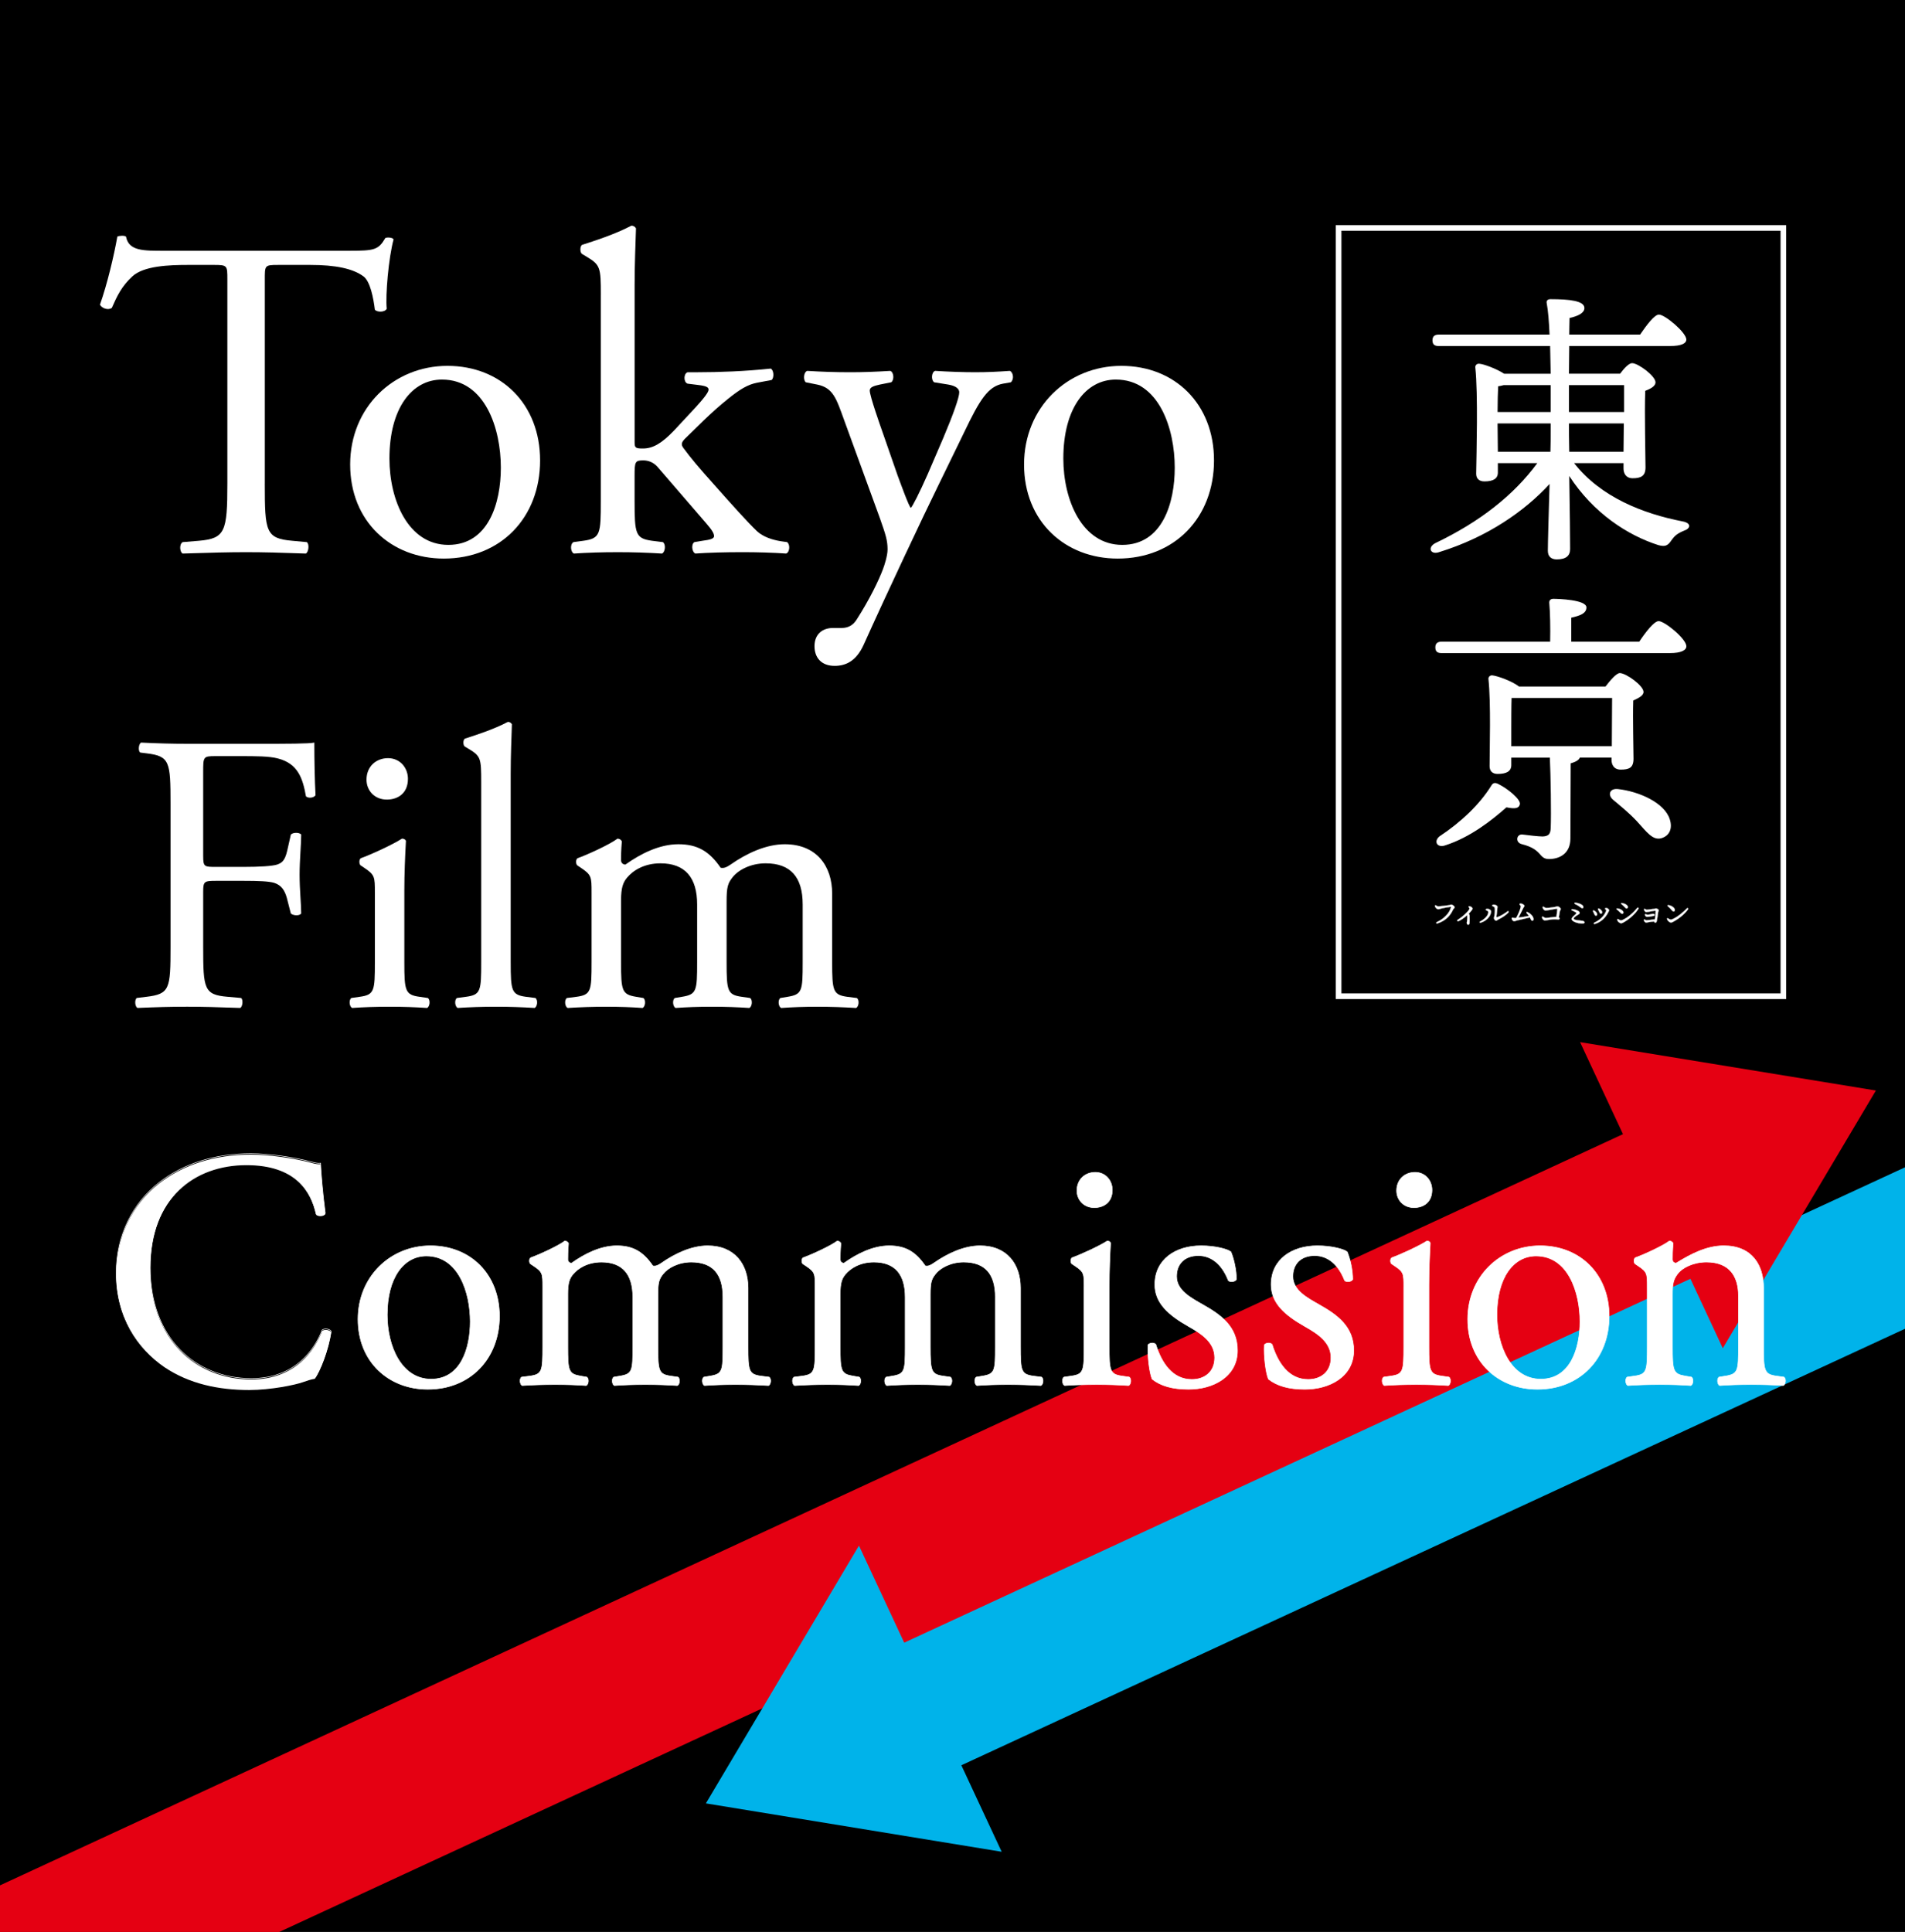 <?xml version="1.0" encoding="UTF-8"?>
<svg id="_レイヤー_2" data-name="レイヤー 2" xmlns="http://www.w3.org/2000/svg" width="1933.01" height="1960.01" xmlns:xlink="http://www.w3.org/1999/xlink" viewBox="0 0 1933.01 1960.01">
  <defs>
    <style>
      .cls-1, .cls-2, .cls-3 {
        fill: none;
      }

      .cls-4 {
        fill: #fff;
      }

      .cls-2 {
        stroke-width: .57px;
      }

      .cls-2, .cls-3 {
        stroke: #fff;
        stroke-miterlimit: 10;
      }

      .cls-3 {
        stroke-width: .23px;
      }

      .cls-5 {
        fill: #00b3ea;
      }

      .cls-6 {
        fill: #e50012;
      }

      .cls-7 {
        clip-path: url(#clippath);
      }
    </style>
    <clipPath id="clippath">
      <rect class="cls-1" width="1933.01" height="1960.01"/>
    </clipPath>
  </defs>
  <g id="_レイヤー_1-2" data-name="レイヤー 1">
    <rect width="1933.01" height="1960.01"/>
    <g class="cls-7">
      <polygon class="cls-5" points="899.52 1662.23 962.79 1796.79 1933.01 1348.09 1933.01 1184.27 899.52 1662.23"/>
      <polygon class="cls-6" points="0 1912.76 0 2091.15 1717.13 1296.5 1648.28 1149.97 0 1912.76"/>
      <polygon class="cls-6" points="1603.31 1057.29 1748.13 1367.85 1903.46 1106.37 1603.31 1057.29"/>
      <polygon class="cls-5" points="871.59 1568.11 1016.4 1878.67 716.25 1829.59 871.59 1568.11"/>
      <path class="cls-4" d="M1806.73,1007.82h-445.58V234.11h445.58v773.71ZM1812.45,228.4h-457.02v785.15h457.02V228.4Z"/>
    </g>
    <g>
      <path class="cls-4" d="M1597.27,469.87c26.95,34.48,69.84,51.29,110.12,59.12,9.27,1.74,7.82,7.24,1.74,9.27-7.25,2.9-9.85,5.5-12.46,8.98-4.06,6.09-6.38,7.83-13.91,5.8-31.01-9.85-66.07-32.46-90.42-70.13.58,31.88.87,66.94.87,74.18,0,6.67-4.05,10.43-13.62,10.43-5.8,0-8.99-3.19-8.99-8.69,0-7.82.87-38.54,1.74-67.81-24.92,27.24-62.88,53.9-111.57,68.97-9.27,3.48-12.75-4.64-4.35-8.98,44.92-21.44,79.69-48.68,103.45-81.14h-39.99v9.56c0,6.09-4.63,8.98-13.62,8.98-5.51,0-8.4-2.9-8.4-7.82.29-20.58,2.03-80.27-.87-107.8-.29-2.32,1.74-4.06,4.05-3.77,4.63.29,17.68,5.22,25.21,10.14h47.23c-.29-9.27-.29-18.84-.58-28.11h-113.01c-3.77,0-6.38-1.16-6.38-5.8,0-4.35,2.61-5.79,6.38-5.79h112.44c-.58-13.04-1.45-24.34-2.9-31.88-.58-2.61,1.16-4.06,3.77-4.06,19.7,0,34.48,1.74,34.48,8.98,0,4.93-6.08,8.11-15.06,10.14,0,4.06-.3,9.85-.3,16.81h71.87c6.37-9.27,14.49-20.29,19.12-20.29,6.09,0,27.53,17.97,27.82,25.21,0,4.06-4.93,6.66-16.51,6.66h-102.3l-.29,28.11h51.87c4.06-5.51,8.98-10.72,12.17-10.72,6.09,0,23.76,13.04,23.76,19.42,0,4.06-5.21,6.66-10.43,8.69-.87,22.31.29,66.65.29,77.66,0,8.98-4.93,11.01-13.04,11.01-6.95,0-9.27-5.22-9.27-9.85v-5.51h-50.14ZM1573.5,417.99v-27.24h-47.81c-1.74.58-3.77.87-5.51,1.16-.29,5.22-.58,16.52-.58,26.08h53.9ZM1519.89,458.28h53.32c.29-8.69.29-15.94.29-20.57v-8.12h-53.9v1.74l.29,26.95ZM1592.05,417.99h55.93v-27.24h-55.93v27.24ZM1647.4,458.28l.29-28.69h-55.64v1.16c0,5.51,0,15.36.29,27.53h55.06Z"/>
      <path class="cls-4" d="M1663.34,651c6.37-9.56,15.06-20.86,19.71-20.86,6.08,0,28.11,17.97,28.11,25.5,0,4.05-5.21,6.95-16.8,6.95h-231.54c-3.77,0-6.38-1.16-6.38-5.8,0-4.34,2.61-5.79,6.38-5.79h110.12c.29-13.62,0-29.85-.87-39.12-.29-2.9,1.45-4.35,4.06-4.35,4.93,0,33.61.87,33.61,8.7,0,6.08-6.38,8.4-15.36,10.43v24.34h68.97ZM1528.59,819.07c-15.07,13.33-36.8,30.43-62.01,38.54-8.12,2.9-12.17-3.77-6.09-8.98,22.03-14.49,40.86-32.46,52.74-51.58,1.45-2.61,3.48-3.48,6.95-1.74,9.56,4.63,23.47,15.94,22.02,20.86-1.16,4.06-4.93,4.64-13.62,2.9M1603.06,768.65c-1.16,2.9-5.21,4.64-9.27,5.79l-.29,76.22c0,15.36-11.01,20.86-21.74,20.86s-6.37-9.85-27.53-15.07c-6.95-1.74-5.51-10.14.29-9.85,6.38.87,16.81,2.03,20.87,2.03,6.09-.29,7.83-2.61,8.12-8.4.58-14.78,0-53.03-.87-71.58h-39.12v7.54c0,6.37-4.93,8.98-13.91,8.98-5.22,0-8.12-2.9-8.12-7.83,0-18.25,1.45-63.46-1.16-88.38-.29-2.32,1.74-4.06,4.05-3.77,5.22.58,20,5.79,26.95,11.3h87.8c4.63-6.09,11.01-13.62,14.49-13.62,6.38,0,24.05,12.75,24.05,19.12,0,3.77-5.22,6.38-10.43,8.69-.58,18.54.29,49.84.29,59.12s-4.63,11.01-13.04,11.01c-6.96,0-9.28-5.22-9.28-9.85v-2.32h-32.17ZM1533.52,757.06h102c0-14.78.29-36.51.29-48.98h-102c-.29,6.96-.29,25.79-.29,30.72v18.26ZM1694.35,831.24c2.9,8.98,0,16.52-8.4,19.12-8.99,2.61-15.07-6.37-24.92-17.09-8.4-8.98-16.51-15.36-24.05-21.74-5.8-4.63-4.06-11.88,4.63-11.01,21.44,2.32,47.52,13.91,52.74,30.72"/>
      <path class="cls-4" d="M1459.57,919.57c1.58,0,7.73-.79,10.52-1.18,1.52-.2,1.71-.63,2.44-.63,1.45,0,3.52,1.78,3.52,2.7,0,.98-1.02.98-1.71,2.5-2.27,4.96-6.54,10.95-15.92,13.94-1.08.33-1.58-.85-.49-1.35,7.56-3.48,12.69-9.2,14.3-14.63.27-.89.13-.92-.75-.86-1.91.16-6.78,1.08-8.75,1.58-1.58.39-2.43.82-3.42.82-1.12,0-2.86-1.48-3.25-3.12-.2-.82.3-1.12,1.02-.72.96.52,1.55.95,2.5.95"/>
      <path class="cls-3" d="M1459.57,919.57c1.58,0,7.73-.79,10.52-1.18,1.52-.2,1.71-.63,2.44-.63,1.45,0,3.52,1.78,3.52,2.7,0,.98-1.02.98-1.71,2.5-2.27,4.96-6.54,10.95-15.92,13.94-1.08.33-1.58-.85-.49-1.35,7.56-3.48,12.69-9.2,14.3-14.63.27-.89.13-.92-.75-.86-1.91.16-6.78,1.08-8.75,1.58-1.58.39-2.43.82-3.42.82-1.12,0-2.86-1.48-3.25-3.12-.2-.82.3-1.12,1.02-.72.96.52,1.55.95,2.5.95Z"/>
      <path class="cls-4" d="M1490.39,927.17c.46.43.62.79.72,1.64.2,2.17.13,6.02-.03,7.99-.1.82-.63,1.35-1.35,1.35-.79,0-1.38-.89-1.38-2,0-.59.2-1.05.33-1.81.27-1.38.33-4.27.2-5.32-.03-.2-.07-.36-.16-.56-2.73,2.5-5.92,4.77-8.71,6.08-1.15.53-1.84-.69-.79-1.35,4.83-3.09,9.89-7.59,11.64-10.65.43-.82.36-1.12-.42-2-.56-.62-.36-1.12.46-1.12,1.41,0,3.26,1.35,3.26,2.37,0,.59-.46,1.19-.82,1.68-.82,1.05-1.84,2.27-3.12,3.59l.2.13Z"/>
      <path class="cls-3" d="M1490.39,927.17c.46.43.62.79.72,1.64.2,2.17.13,6.02-.03,7.99-.1.82-.63,1.35-1.35,1.35-.79,0-1.38-.89-1.38-2,0-.59.2-1.05.33-1.81.27-1.38.33-4.27.2-5.32-.03-.2-.07-.36-.16-.56-2.73,2.5-5.92,4.77-8.71,6.08-1.15.53-1.84-.69-.79-1.35,4.83-3.09,9.89-7.59,11.64-10.65.43-.82.36-1.12-.42-2-.56-.62-.36-1.12.46-1.12,1.41,0,3.26,1.35,3.26,2.37,0,.59-.46,1.19-.82,1.68-.82,1.05-1.84,2.27-3.12,3.59l.2.13Z"/>
      <path class="cls-4" d="M1509.24,922.01c1.61,0,3.74,1.22,3.74,2.7,0,4.87-5.19,10-10.72,11.41-.89.23-1.35-.69-.46-1.15,4.38-2.27,8.46-6.02,8.36-9.57-.03-.82-.36-.99-1.25-1.54-.66-.4-1.42-.66-1.42-1.08,0-.4,1.02-.76,1.75-.76M1516.83,922.04c-.13-1.28-.37-1.78-1.25-2.24-1.15-.59-1.54-.82-1.54-1.12,0-.53,1.05-.92,1.64-.92,2.01,0,3.81,1.28,3.81,2.17,0,.66-.19,1.58-.23,2.43-.03,1.15-.59,5.69-.82,7.13-.17,1.02.2,1.28,1.02.99,3.42-1.19,7.76-3.91,10.03-5.72,1.02-.82,1.91.07.96,1.12-2.04,2.2-5.79,4.93-10.09,6.94-.89.4-1.38,1.25-2.4,1.25-.92,0-2.04-1.71-2.04-2.67,0-.72.33-1.31.56-2.53.27-1.35.56-5.07.37-6.84"/>
      <path class="cls-3" d="M1509.24,922.01c1.61,0,3.74,1.22,3.74,2.7,0,4.87-5.19,10-10.72,11.41-.89.23-1.35-.69-.46-1.15,4.38-2.27,8.46-6.02,8.36-9.57-.03-.82-.36-.99-1.25-1.54-.66-.4-1.42-.66-1.42-1.08,0-.4,1.02-.76,1.75-.76ZM1516.83,922.04c-.13-1.28-.37-1.78-1.25-2.24-1.15-.59-1.54-.82-1.54-1.12,0-.53,1.05-.92,1.64-.92,2.01,0,3.81,1.28,3.81,2.17,0,.66-.19,1.58-.23,2.43-.03,1.15-.59,5.69-.82,7.13-.17,1.02.2,1.28,1.02.99,3.42-1.19,7.76-3.91,10.03-5.72,1.02-.82,1.91.07.96,1.12-2.04,2.2-5.79,4.93-10.09,6.94-.89.4-1.38,1.25-2.4,1.25-.92,0-2.04-1.71-2.04-2.67,0-.72.33-1.31.56-2.53.27-1.35.56-5.07.37-6.84Z"/>
      <path class="cls-4" d="M1556.03,932.5c0,.92-.33,1.61-1.28,1.61s-1.68-1.84-2.4-3.35c-3.32.76-11.81,2.79-12.83,2.99-1.22.26-2.3.89-3.12.89-1.05,0-2.43-1.68-2.43-2.86,0-.69.49-.89,1.08-.76.73.17,1.35.4,2.04.4.26,0,.75-.03,1.41-.13,2.21-3.95,4.21-8.85,4.67-11.34.1-.56.03-.85-.63-1.58-.46-.53-.72-.76-.72-1.02,0-.36.43-.66,1.35-.66,1.41,0,3.68,1.35,3.68,2.37,0,.56-.66,1.05-1.28,2.33-1.15,2.34-2.86,5.95-4.83,9.63,3.32-.46,7.99-1.21,10.69-1.77-.72-1.09-1.51-2-2.17-2.66-.89-.88-.36-1.64.76-1.15,2.82,1.25,6.02,4.34,6.02,7.07"/>
      <path class="cls-3" d="M1556.03,932.5c0,.92-.33,1.61-1.28,1.61s-1.68-1.84-2.4-3.35c-3.32.76-11.81,2.79-12.83,2.99-1.22.26-2.3.89-3.12.89-1.05,0-2.43-1.68-2.43-2.86,0-.69.49-.89,1.08-.76.73.17,1.35.4,2.04.4.26,0,.75-.03,1.41-.13,2.21-3.95,4.21-8.85,4.67-11.34.1-.56.03-.85-.63-1.58-.46-.53-.72-.76-.72-1.02,0-.36.43-.66,1.35-.66,1.41,0,3.68,1.35,3.68,2.37,0,.56-.66,1.05-1.28,2.33-1.15,2.34-2.86,5.95-4.83,9.63,3.32-.46,7.99-1.21,10.69-1.77-.72-1.09-1.51-2-2.17-2.66-.89-.88-.36-1.64.76-1.15,2.82,1.25,6.02,4.34,6.02,7.07Z"/>
      <path class="cls-4" d="M1582.71,924.8c-.3,1.58-.62,3.91-.99,5.89.46.3.82.69.82,1.12,0,.76-.49,1.05-1.35,1.05-1.74,0-2.67-.49-6.28-.13-3.06.3-5.92,1.09-7.2,1.09-1.48,0-2.96-1.61-2.96-3.32,0-.56.43-.86,1.02-.46.79.53,1.71,1.25,2.8,1.25,2.1,0,7.6-.98,10.72-1.12.46-2.53.82-6.31.89-7.46.03-.69-.3-.82-.96-.75-1.87.2-9.6,1.77-10.92,1.77-1.48,0-2.8-1.71-2.96-3.19-.07-.59.42-.89.89-.62.69.39,1.68,1.22,2.96,1.22,2.14,0,6.94-.66,8.75-1.02.86-.17,1.71-.59,2.3-.59,1.35,0,3.45,1.54,3.45,2.66,0,.92-.75,1.35-.98,2.63"/>
      <path class="cls-3" d="M1582.71,924.8c-.3,1.58-.62,3.91-.99,5.89.46.3.82.69.82,1.12,0,.76-.49,1.05-1.35,1.05-1.74,0-2.67-.49-6.28-.13-3.06.3-5.92,1.09-7.2,1.09-1.48,0-2.96-1.61-2.96-3.32,0-.56.43-.86,1.02-.46.79.53,1.71,1.25,2.8,1.25,2.1,0,7.6-.98,10.72-1.12.46-2.53.82-6.31.89-7.46.03-.69-.3-.82-.96-.75-1.87.2-9.6,1.77-10.92,1.77-1.48,0-2.8-1.71-2.96-3.19-.07-.59.42-.89.89-.62.69.39,1.68,1.22,2.96,1.22,2.14,0,6.94-.66,8.75-1.02.86-.17,1.71-.59,2.3-.59,1.35,0,3.45,1.54,3.45,2.66,0,.92-.75,1.35-.98,2.63Z"/>
      <path class="cls-4" d="M1599.71,928.91c-.96.66-2.93,2.04-2.93,3.03,0,1.84,7.33,1.97,8.98,2.27,1.64.3,2.07,1.12,2.04,1.68-.04.59-.66.99-1.68,1.02-1.64.06-3.55-.03-6.48-.89-2.37-.69-4.86-2.07-4.86-3.72,0-1.42,2.46-3.29,4.24-4.97.82-.79.89-1.12-.1-1.78-.92-.62-2.27-1.25-3.85-1.97-.79-.36-.69-1.25.46-1.18,2.2.16,5,1.08,6.42,2.17.95.72,1.02,1.54.85,2.14-.2.66-1.64,1.22-3.09,2.2M1604.84,917.8c1.58.99,1.81,1.87,1.81,2.53,0,.62-.33,1.09-1.02,1.09-.83,0-1.32-.59-3.58-2.17-1.22-.85-2.53-1.48-3.91-2.14-.89-.43-.73-1.32.29-1.25,2.4.13,4.9.99,6.41,1.94"/>
      <path class="cls-3" d="M1599.71,928.91c-.96.66-2.93,2.04-2.93,3.03,0,1.84,7.33,1.97,8.98,2.27,1.64.3,2.07,1.12,2.04,1.68-.04.59-.66.99-1.68,1.02-1.64.06-3.55-.03-6.48-.89-2.37-.69-4.86-2.07-4.86-3.72,0-1.42,2.46-3.29,4.24-4.97.82-.79.89-1.12-.1-1.78-.92-.62-2.27-1.25-3.85-1.97-.79-.36-.69-1.25.46-1.18,2.2.16,5,1.08,6.42,2.17.95.72,1.02,1.54.85,2.14-.2.66-1.64,1.22-3.09,2.2ZM1604.84,917.8c1.58.99,1.81,1.87,1.81,2.53,0,.62-.33,1.09-1.02,1.09-.83,0-1.32-.59-3.58-2.17-1.22-.85-2.53-1.48-3.91-2.14-.89-.43-.73-1.32.29-1.25,2.4.13,4.9.99,6.41,1.94Z"/>
      <path class="cls-4" d="M1620.63,927.63c0,.82-.46,1.35-1.18,1.35-.66,0-1.12-.39-1.52-1.28-.36-.85-1.02-2.2-1.41-2.99-.46-.82.13-1.41.99-.95,1.28.69,3.12,2.24,3.12,3.88M1629.94,921.18c1.18,0,2.83,1.38,2.83,2.37,0,.59-.43.99-.99,2.14-2.53,5.13-7.14,9.86-13.68,11.74-.89.23-1.29-.89-.4-1.32,5.49-2.56,10.03-6.55,12.07-11.97.23-.62.16-.86-.26-1.25-.4-.36-.92-.59-.92-.99s.69-.72,1.35-.72M1625.7,925.56c0,.82-.46,1.38-1.18,1.38-.66,0-1.12-.4-1.48-1.28-.36-.85-.99-2.1-1.42-2.89-.43-.82.17-1.42.99-.99,1.28.69,3.09,2.17,3.09,3.78"/>
      <path class="cls-3" d="M1620.63,927.63c0,.82-.46,1.35-1.18,1.35-.66,0-1.12-.39-1.52-1.28-.36-.85-1.02-2.2-1.41-2.99-.46-.82.13-1.41.99-.95,1.28.69,3.12,2.24,3.12,3.88ZM1629.94,921.18c1.18,0,2.83,1.38,2.83,2.37,0,.59-.43.99-.99,2.14-2.53,5.13-7.14,9.86-13.68,11.74-.89.23-1.29-.89-.4-1.32,5.49-2.56,10.03-6.55,12.07-11.97.23-.62.16-.86-.26-1.25-.4-.36-.92-.59-.92-.99s.69-.72,1.35-.72ZM1625.7,925.56c0,.82-.46,1.38-1.18,1.38-.66,0-1.12-.4-1.48-1.28-.36-.85-.99-2.1-1.42-2.89-.43-.82.17-1.42.99-.99,1.28.69,3.09,2.17,3.09,3.78Z"/>
      <path class="cls-4" d="M1641.09,921.61c2.14.29,3.97,1.02,5.39,2.43.99.99,1.02,2.27.33,2.8-.69.52-1.45.23-2.4-.79-.79-.85-2.3-2.14-3.85-3.48-.46-.39-.16-1.05.53-.95M1643.65,933.48c.79.39,1.58.43,2.43.03,5.92-2.59,11.74-7.99,15.26-12.39.62-.76,1.64,0,1.18.79-2.89,4.87-8.88,10.33-14.6,13.58-1.12.62-2.14,1.18-2.86,1.18-1.54,0-3.88-1.81-3.97-3.62-.03-.59.33-.86.79-.59.46.26,1.32.79,1.78,1.02M1645.76,916.19c1.97.26,4.21,1.15,5.36,2.43.99,1.09.86,2.37.07,2.89-.59.4-1.35.2-2.4-1.02-.86-.99-2.01-2.07-3.52-3.29-.59-.46-.23-1.12.5-1.02"/>
      <path class="cls-3" d="M1641.09,921.61c2.14.29,3.97,1.02,5.39,2.43.99.99,1.02,2.27.33,2.8-.69.52-1.45.23-2.4-.79-.79-.85-2.3-2.14-3.85-3.48-.46-.39-.16-1.05.53-.95ZM1643.65,933.48c.79.39,1.58.43,2.43.03,5.92-2.59,11.74-7.99,15.26-12.39.62-.76,1.64,0,1.18.79-2.89,4.87-8.88,10.33-14.6,13.58-1.12.62-2.14,1.18-2.86,1.18-1.54,0-3.88-1.81-3.97-3.62-.03-.59.33-.86.79-.59.46.26,1.32.79,1.78,1.02ZM1645.76,916.19c1.97.26,4.21,1.15,5.36,2.43.99,1.09.86,2.37.07,2.89-.59.4-1.35.2-2.4-1.02-.86-.99-2.01-2.07-3.52-3.29-.59-.46-.23-1.12.5-1.02Z"/>
      <path class="cls-4" d="M1683.08,923.49c0,.62-.59,1.54-.66,2.47-.13,1.25-.92,6.94-1.35,8.78-.16.76-.82,1.38-1.48,1.38-.46,0-.89-.49-1.22-1.28-1.91.1-4.31.49-5.36.69-.95.16-1.94.43-2.7.43-.95,0-2.07-1.22-2.24-2.4-.1-.69.46-.99,1.02-.56.59.43.99.66,1.71.66,1.64-.06,5.23-.62,7.49-.82.3-.03.59,0,.86.13.49-2.37.89-7.04.85-8.12-.04-.89-.04-.95-.85-.92-1.02.07-6.78,1.28-8.62,1.35-1.05.03-2.1-1.12-2.3-2.5-.1-.6.36-.89.92-.63.59.26,1.25.85,1.97.82.65-.03,6.08-.69,7.56-.89.49-.1,1.05-.43,1.55-.46,1.05-.07,2.83,1.09,2.83,1.87M1669.14,928.09c-.07-.59.39-.85.99-.52.46.23.92.39,1.54.43,2.01.1,3.92-.66,5.13-.85,1.05-.16,2.2.36,2.2,1.08,0,.56-.43.89-1.41,1.05-1.25.23-5.16.95-6.31.89-1.12-.07-2.01-.96-2.14-2.07"/>
      <path class="cls-3" d="M1683.08,923.49c0,.62-.59,1.54-.66,2.47-.13,1.25-.92,6.94-1.35,8.78-.16.76-.82,1.38-1.48,1.38-.46,0-.89-.49-1.22-1.28-1.91.1-4.31.49-5.36.69-.95.16-1.94.43-2.7.43-.95,0-2.07-1.22-2.24-2.4-.1-.69.46-.99,1.02-.56.59.43.99.66,1.71.66,1.64-.06,5.23-.62,7.49-.82.3-.03.59,0,.86.13.49-2.37.89-7.04.85-8.12-.04-.89-.04-.95-.85-.92-1.02.07-6.78,1.28-8.62,1.35-1.05.03-2.1-1.12-2.3-2.5-.1-.6.36-.89.92-.63.59.26,1.25.85,1.97.82.65-.03,6.08-.69,7.56-.89.49-.1,1.05-.43,1.55-.46,1.05-.07,2.83,1.09,2.83,1.87ZM1669.14,928.09c-.07-.59.39-.85.99-.52.46.23.92.39,1.54.43,2.01.1,3.92-.66,5.13-.85,1.05-.16,2.2.36,2.2,1.08,0,.56-.43.89-1.41,1.05-1.25.23-5.16.95-6.31.89-1.12-.07-2.01-.96-2.14-2.07Z"/>
      <path class="cls-4" d="M1694.2,932.69c.79.4,1.68.43,2.79-.07,5.49-2.43,11.05-7.2,14.73-11.05.66-.69,1.68.06,1.15.85-2.8,4.18-8.32,9.04-14.41,12.36-1.08.59-2,1.15-2.86,1.15-1.55,0-3.68-1.84-3.98-3.65-.1-.59.33-.89.79-.62.46.26,1.32.79,1.78,1.02M1693.12,918.29c2.43.39,4.51,1.64,5.62,3.02.92,1.12,1.02,2.86,0,3.29-.79.33-1.42.1-2.63-1.48-.98-1.28-2.17-2.4-3.62-3.61-.76-.63-.39-1.38.62-1.22"/>
      <path class="cls-3" d="M1694.2,932.69c.79.4,1.68.43,2.79-.07,5.49-2.43,11.05-7.2,14.73-11.05.66-.69,1.68.06,1.15.85-2.8,4.18-8.32,9.04-14.41,12.36-1.08.59-2,1.15-2.86,1.15-1.55,0-3.68-1.84-3.98-3.65-.1-.59.33-.89.79-.62.46.26,1.32.79,1.78,1.02ZM1693.12,918.29c2.43.39,4.51,1.64,5.62,3.02.92,1.12,1.02,2.86,0,3.29-.79.33-1.42.1-2.63-1.48-.98-1.28-2.17-2.4-3.62-3.61-.76-.63-.39-1.38.62-1.22Z"/>
      <path class="cls-4" d="M268.69,490.71c0,48.65.93,55.6,27.8,57.91l14.83,1.39c2.78,1.85,1.85,10.19-.93,11.58-26.41-.93-42.16-1.39-60.69-1.39s-34.75.46-64.4,1.39c-2.78-1.39-3.71-9.27,0-11.58l16.68-1.39c26.41-2.32,28.72-9.27,28.72-57.91v-207.1c0-14.36,0-14.83-13.9-14.83h-25.48c-19.92,0-45.4.93-56.98,11.58-11.12,10.19-15.75,20.39-20.85,31.97-3.7,2.78-10.19.46-12.05-3.24,7.41-20.85,14.36-50.5,17.61-69.03,1.39-.93,7.41-1.39,8.8,0,2.78,14.83,18.07,14.36,39.38,14.36h187.64c25.02,0,29.19-.93,36.14-12.97,2.32-.93,7.42-.47,8.34,1.39-5.1,19-8.34,56.52-6.95,70.42-1.85,3.71-9.73,3.71-12.04.93-1.39-11.58-4.63-28.73-11.58-33.82-10.66-7.87-28.26-11.58-53.74-11.58h-32.9c-13.9,0-13.43.46-13.43,15.75v206.17Z"/>
      <path class="cls-4" d="M548.05,467.08c0,57.91-39.84,99.61-97.76,99.61-53.28,0-94.98-37.53-94.98-95.44s44.01-100.07,98.68-100.07,94.05,38.92,94.05,95.9M448.44,385.08c-30.58,0-53.28,29.19-53.28,80.15,0,42.16,19,87.57,59.77,87.57s53.28-42.62,53.28-78.3c0-39.38-15.75-89.42-59.77-89.42"/>
      <path class="cls-4" d="M609.66,298.9c0-27.33-.46-30.11-14.36-38.45l-4.64-2.78c-2.32-1.39-2.32-7.87,0-9.27,11.58-3.7,33.36-10.65,50.04-19.46,1.86,0,3.71.93,4.64,2.78-.47,13.9-1.39,37.06-1.39,57.45v158.91c0,6.02.46,6.95,8.34,6.95,10.19,0,18.99-5.1,31.5-18.07l18.99-20.39c12.98-13.9,16.22-19,16.22-21.31s-2.32-3.71-10.19-4.63l-11.12-1.39c-4.17-1.39-4.17-10.19,0-11.58h10.65c20.39,0,47.72-.93,73.67-3.71,3.24,1.39,3.7,9.26.92,11.58l-14.83,2.78c-9.27,1.85-17.14,6.49-29.19,16.21-18.07,14.36-33.82,31.04-42.16,38.92-5.56,5.1-6.02,7.41-3.24,11.12,7.88,10.66,15.29,19.46,31.04,37.06,18.07,20.39,34.29,38.46,43.55,47.26,6.49,6.02,15.75,8.8,24.09,10.19l6.49.92c3.24,2.32,2.78,10.19-.93,11.59-13.44-.93-29.19-1.39-44.02-1.39-18.53,0-34.75.46-48.19,1.39-3.7-1.85-4.17-9.73-.92-11.59l8.34-1.39c6.95-.93,11.58-1.85,11.58-4.63s-1.85-6.02-7.87-12.97l-49.58-57.45c-4.17-4.63-9.27-6.48-14.36-6.48-8.34,0-8.8,1.39-8.8,15.75v25.48c0,33.36.92,37.99,17.61,40.31l11.12,1.39c3.24,2.32,2.32,10.19-.93,11.59-15.29-.93-28.73-1.39-44.94-1.39s-30.58.46-44.48,1.39c-3.24-1.39-4.17-9.27-.46-11.59l10.19-1.39c17.14-2.32,17.61-6.95,17.61-40.31v-209.41Z"/>
      <path class="cls-4" d="M826.48,655.65c0-12.51,8.34-18.53,18.54-18.53h8.8c7.41,0,12.04-3.24,15.29-8.34,13.43-20.85,22.7-40.31,26.87-51.43,1.39-3.71,4.63-13.44,4.63-19.92,0-9.27-1.85-14.83-7.88-31.97l-36.14-99.15c-7.88-21.77-11.12-32.89-27.34-36.14l-11.58-2.32c-2.78-2.32-2.32-10.19,1.39-11.58,14.83.93,28.72,1.39,44.01,1.39,12.51,0,25.48-.46,40.31-1.39,3.71,1.39,4.17,9.27.93,11.58l-11.58,2.32c-6.48,1.39-10.19,2.78-10.19,6.02,0,5.56,10.66,35.67,13.44,43.55l14.83,42.62c2.78,7.41,11.58,31.97,13.44,32.89,1.39-.92,8.8-15.29,17.14-34.28l15.75-36.6c10.2-24.09,16.22-41.23,16.22-46.33,0-3.24-2.78-6.48-11.12-7.88l-14.37-2.32c-3.24-2.32-2.78-10.19.93-11.58,14.83.93,28.72,1.39,40.77,1.39s22.24-.46,35.21-1.39c3.71,1.85,4.17,8.8.93,11.58l-7.88,1.39c-15.29,2.78-23.63,16.21-39.38,49.11l-25.94,53.28c-15.29,31.04-53.28,111.66-75.98,162.16-7.87,17.61-19,21.77-29.65,21.77-13.44,0-20.39-8.34-20.39-19.92"/>
      <path class="cls-4" d="M1231.86,467.08c0,57.91-39.84,99.61-97.76,99.61-53.28,0-94.98-37.53-94.98-95.44s44.01-100.07,98.68-100.07,94.05,38.92,94.05,95.9M1132.25,385.08c-30.58,0-53.28,29.19-53.28,80.15,0,42.16,19,87.57,59.77,87.57s53.28-42.62,53.28-78.3c0-39.38-15.75-89.42-59.77-89.42"/>
      <path class="cls-4" d="M206.18,868.6c0,10.91,1.21,10.91,13.34,10.91h27.49c16.57,0,29.51-.81,34.36-2.43,4.45-1.62,7.68-3.64,10.1-14.15l3.64-16.17c2.02-2.43,8.89-2.43,10.51,0,0,9.7-1.62,25.87-1.62,40.82s1.62,29.91,1.62,39.21c-1.62,2.42-7.68,2.42-10.51,0l-4.04-15.77c-2.02-7.28-5.25-12.93-12.94-15.36-5.66-1.62-15.76-2.02-31.12-2.02h-27.49c-12.12,0-13.34.41-13.34,10.92v56.18c0,42.44.81,48.5,24.66,50.52l13.74,1.21c2.43,1.62,1.62,8.9-.8,10.11-23.85-.81-37.59-1.21-53.76-1.21-17.78,0-31.53.4-50.52,1.21-2.42-1.21-3.23-7.68-.81-10.11l10.1-1.21c23.44-2.83,24.25-8.08,24.25-50.52v-145.51c0-42.44-.81-48.1-24.25-50.93l-6.46-.81c-2.43-1.62-1.62-8.89.81-10.11,16.98.81,30.72,1.21,46.89,1.21h74.37c25.87,0,49.31,0,54.56-1.21,0,18.59.4,38,1.21,53.35-1.21,2.43-6.87,3.64-9.7,1.21-3.23-18.19-8.08-33.14-28.29-38.4-8.9-2.42-22.23-2.42-39.21-2.42h-24.66c-12.13,0-12.13.81-12.13,16.17v85.28Z"/>
      <path class="cls-4" d="M380.38,905.38c0-15.76,0-17.78-10.91-25.06l-3.64-2.43c-1.61-1.62-1.61-6.06.4-7.27,9.3-3.23,32.34-13.74,41.63-19.8,2.02,0,3.64.81,4.04,2.42-.81,14.15-1.62,33.55-1.62,50.12v72.75c0,29.1.81,33.15,15.36,35.17l8.49,1.21c2.83,2.02,2.02,8.9-.81,10.11-12.13-.81-23.85-1.21-37.99-1.21s-26.68.4-37.99,1.21c-2.83-1.21-3.64-8.09-.81-10.11l8.49-1.21c14.95-2.02,15.36-6.06,15.36-35.17v-70.73ZM413.93,790.19c0,14.55-10.1,21.02-21.42,21.02-12.53,0-20.61-9.29-20.61-20.21,0-13.34,9.7-21.82,21.83-21.82s20.21,9.7,20.21,21.02"/>
      <path class="cls-4" d="M518.21,976.11c0,29.1.81,33.14,15.36,35.16l9.7,1.21c2.83,2.02,2.02,8.89-.81,10.11-13.34-.81-25.06-1.21-39.21-1.21s-26.67.41-38.8,1.21c-2.83-1.21-3.64-8.08-.81-10.11l9.29-1.21c14.95-2.02,15.36-6.06,15.36-35.16v-182.69c0-23.85-.41-26.27-12.53-33.55l-4.04-2.43c-2.02-1.21-2.02-6.87,0-8.08,10.1-3.23,29.1-9.3,43.65-16.98,1.62,0,3.23.81,4.04,2.43-.4,12.12-1.21,32.34-1.21,50.12v191.18Z"/>
      <path class="cls-4" d="M814.48,917.51c0-27.48-12.13-41.63-37.59-41.63-15.36,0-27.89,6.88-33.55,14.15-4.85,6.06-6.06,10.1-6.06,24.25v61.84c0,29.1.8,33.14,15.36,35.16l8.49,1.21c2.83,2.02,2.02,8.89-.81,10.11-12.13-.81-23.85-1.22-37.99-1.22s-25.46.41-36.78,1.22c-2.83-1.22-3.64-8.08-.81-10.11l7.28-1.21c14.95-2.42,15.36-6.06,15.36-35.16v-58.61c0-27.08-12.12-41.63-37.19-41.63-16.57,0-27.89,7.28-33.95,14.56-4.04,4.85-6.06,10.1-6.06,23.04v62.65c0,29.1.81,32.74,15.36,35.16l7.27,1.21c2.83,2.02,2.02,8.89-.81,10.11-10.91-.81-22.64-1.22-36.78-1.22s-26.68.41-39.21,1.22c-2.83-1.22-3.64-8.08-.81-10.11l9.7-1.21c14.96-2.02,15.36-6.06,15.36-35.16v-70.73c0-15.76,0-17.78-10.91-25.06l-3.64-2.43c-1.62-1.61-1.62-6.06.4-7.27,9.3-3.23,32.34-13.74,40.42-19.8,1.61,0,3.63.81,4.44,2.83-.81,9.3-.81,15.36-.81,19,0,2.43,1.62,4.45,4.45,4.45,15.36-10.92,34.36-20.62,53.76-20.62s31.53,7.28,42.84,23.85c3.64.81,6.47-.81,10.1-3.23,16.17-11.32,35.97-20.62,54.97-20.62,32.34,0,48.1,22.23,48.1,50.12v69.52c0,29.1.81,33.14,15.36,35.16l9.7,1.21c2.83,2.02,2.02,8.89-.81,10.11-13.34-.81-25.06-1.22-39.21-1.22s-25.46.41-36.78,1.22c-2.83-1.22-3.64-8.08-.81-10.11l7.28-1.21c14.95-2.42,15.36-6.06,15.36-35.16v-58.61Z"/>
      <path class="cls-4" d="M161.39,1200.73c25.19-19.67,57.29-29.33,93.17-29.33,18.64,0,44.86,3.79,61.08,8.28,4.14,1.04,6.56,1.72,9.66,1.38.34,7.94,2.07,29.68,4.83,50.73-1.73,2.41-6.9,2.76-9.32.69-5.18-23.46-20.71-50.38-70.74-50.38-52.8,0-97.66,33.48-97.66,104.91s45.9,112.5,102.49,112.5c44.51,0,64.18-28.99,72.12-49.35,2.42-1.73,7.6-1.04,8.97,1.38-2.41,17.94-11.39,40.72-16.56,47.28-4.14.69-8.28,2.07-12.08,3.45-7.59,2.76-32.44,7.94-54.52,7.94-31.06,0-60.73-6.21-85.92-23.12-27.61-18.98-49-50.38-49-94.9,0-38.3,17.25-71.09,43.48-91.44"/>
      <path class="cls-2" d="M161.39,1199.73c25.19-19.67,57.29-29.33,93.17-29.33,18.64,0,44.86,3.79,61.08,8.28,4.14,1.04,6.56,1.72,9.66,1.38.34,7.94,2.07,29.68,4.83,50.73-1.73,2.41-6.9,2.76-9.32.69-5.18-23.46-20.71-50.38-70.74-50.38-52.8,0-97.66,33.48-97.66,104.91s45.9,112.5,102.49,112.5c44.51,0,64.18-28.99,72.12-49.35,2.42-1.73,7.6-1.04,8.97,1.38-2.41,17.94-11.39,40.72-16.56,47.28-4.14.69-8.28,2.07-12.08,3.45-7.59,2.76-32.44,7.94-54.52,7.94-31.06,0-60.73-6.21-85.92-23.12-27.61-18.98-49-50.38-49-94.9,0-38.3,17.25-71.09,43.48-91.44Z"/>
      <path class="cls-4" d="M506.82,1335.31c0,43.13-29.68,74.19-72.81,74.19-39.69,0-70.74-27.95-70.74-71.09s32.78-74.54,73.5-74.54,70.05,28.99,70.05,71.43M432.63,1274.23c-22.78,0-39.68,21.74-39.68,59.7,0,31.4,14.15,65.22,44.51,65.22s39.68-31.75,39.68-58.32c0-29.33-11.73-66.6-44.51-66.6"/>
      <path class="cls-2" d="M506.82,1335.31c0,43.13-29.68,74.19-72.81,74.19-39.69,0-70.74-27.95-70.74-71.09s32.78-74.54,73.5-74.54,70.05,28.99,70.05,71.43ZM432.63,1274.23c-22.78,0-39.68,21.74-39.68,59.7,0,31.4,14.15,65.22,44.51,65.22s39.68-31.75,39.68-58.32c0-29.33-11.73-66.6-44.51-66.6Z"/>
      <path class="cls-4" d="M733.54,1315.98c0-23.47-10.35-35.54-32.09-35.54-13.11,0-23.81,5.87-28.64,12.08-4.14,5.18-5.18,8.63-5.18,20.71v52.8c0,24.84.69,28.29,13.11,30.02l7.24,1.04c2.42,1.72,1.73,7.59-.69,8.63-10.35-.69-20.36-1.04-32.44-1.04s-21.74.34-31.4,1.04c-2.41-1.04-3.1-6.9-.69-8.63l6.21-1.04c12.77-2.07,13.11-5.18,13.11-30.02v-50.04c0-23.12-10.36-35.54-31.75-35.54-14.15,0-23.81,6.21-28.99,12.42-3.45,4.14-5.18,8.62-5.18,19.67v53.49c0,24.84.69,27.95,13.11,30.02l6.21,1.04c2.42,1.72,1.73,7.59-.69,8.63-9.32-.69-19.33-1.04-31.4-1.04s-22.77.34-33.47,1.04c-2.41-1.04-3.1-6.9-.69-8.63l8.29-1.04c12.77-1.72,13.11-5.18,13.11-30.02v-60.39c0-13.46,0-15.18-9.32-21.39l-3.11-2.07c-1.38-1.38-1.38-5.18.35-6.21,7.94-2.76,27.6-11.73,34.51-16.91,1.38,0,3.11.69,3.8,2.41-.69,7.94-.69,13.11-.69,16.22,0,2.07,1.38,3.79,3.8,3.79,13.11-9.32,29.33-17.6,45.89-17.6s26.91,6.21,36.58,20.36c3.1.69,5.52-.69,8.63-2.76,13.8-9.66,30.71-17.6,46.93-17.6,27.61,0,41.06,18.98,41.06,42.79v59.36c0,24.84.69,28.29,13.11,30.02l8.28,1.04c2.42,1.72,1.73,7.59-.69,8.63-11.39-.69-21.39-1.04-33.47-1.04s-21.74.34-31.4,1.04c-2.41-1.04-3.11-6.9-.69-8.63l6.21-1.04c12.77-2.07,13.11-5.18,13.11-30.02v-50.04Z"/>
      <path class="cls-2" d="M733.54,1315.98c0-23.47-10.35-35.54-32.09-35.54-13.11,0-23.81,5.87-28.64,12.08-4.14,5.18-5.18,8.63-5.18,20.71v52.8c0,24.84.69,28.29,13.11,30.02l7.24,1.04c2.42,1.72,1.73,7.59-.69,8.63-10.35-.69-20.36-1.04-32.44-1.04s-21.74.34-31.4,1.04c-2.41-1.04-3.1-6.9-.69-8.63l6.21-1.04c12.77-2.07,13.11-5.18,13.11-30.02v-50.04c0-23.12-10.36-35.54-31.75-35.54-14.15,0-23.81,6.21-28.99,12.42-3.45,4.14-5.18,8.62-5.18,19.67v53.49c0,24.84.69,27.95,13.11,30.02l6.21,1.04c2.42,1.72,1.73,7.59-.69,8.63-9.32-.69-19.33-1.04-31.4-1.04s-22.77.34-33.47,1.04c-2.41-1.04-3.1-6.9-.69-8.63l8.29-1.04c12.77-1.72,13.11-5.18,13.11-30.02v-60.39c0-13.46,0-15.18-9.32-21.39l-3.11-2.07c-1.38-1.38-1.38-5.18.35-6.21,7.94-2.76,27.6-11.73,34.51-16.91,1.38,0,3.11.69,3.8,2.41-.69,7.94-.69,13.11-.69,16.22,0,2.07,1.38,3.79,3.8,3.79,13.11-9.32,29.33-17.6,45.89-17.6s26.91,6.21,36.58,20.36c3.1.69,5.52-.69,8.63-2.76,13.8-9.66,30.71-17.6,46.93-17.6,27.61,0,41.06,18.98,41.06,42.79v59.36c0,24.84.69,28.29,13.11,30.02l8.28,1.04c2.42,1.72,1.73,7.59-.69,8.63-11.39-.69-21.39-1.04-33.47-1.04s-21.74.34-31.4,1.04c-2.41-1.04-3.11-6.9-.69-8.63l6.21-1.04c12.77-2.07,13.11-5.18,13.11-30.02v-50.04Z"/>
      <path class="cls-4" d="M1009.95,1315.98c0-23.47-10.35-35.54-32.1-35.54-13.11,0-23.81,5.87-28.64,12.08-4.14,5.18-5.18,8.63-5.18,20.71v52.8c0,24.84.69,28.29,13.12,30.02l7.25,1.04c2.42,1.72,1.72,7.59-.69,8.63-10.35-.69-20.36-1.04-32.44-1.04s-21.74.34-31.41,1.04c-2.41-1.04-3.1-6.9-.69-8.63l6.21-1.04c12.77-2.07,13.11-5.18,13.11-30.02v-50.04c0-23.12-10.36-35.54-31.75-35.54-14.15,0-23.81,6.21-28.99,12.42-3.45,4.14-5.18,8.62-5.18,19.67v53.49c0,24.84.69,27.95,13.11,30.02l6.21,1.04c2.42,1.72,1.73,7.59-.69,8.63-9.32-.69-19.32-1.04-31.4-1.04s-22.77.34-33.47,1.04c-2.41-1.04-3.11-6.9-.69-8.63l8.29-1.04c12.77-1.72,13.11-5.18,13.11-30.02v-60.39c0-13.46,0-15.18-9.32-21.39l-3.11-2.07c-1.38-1.38-1.38-5.18.35-6.21,7.94-2.76,27.61-11.73,34.51-16.91,1.38,0,3.11.69,3.8,2.41-.69,7.94-.69,13.11-.69,16.22,0,2.07,1.38,3.79,3.8,3.79,13.11-9.32,29.33-17.6,45.89-17.6s26.91,6.21,36.58,20.36c3.11.69,5.52-.69,8.63-2.76,13.8-9.66,30.71-17.6,46.93-17.6,27.61,0,41.06,18.98,41.06,42.79v59.36c0,24.84.69,28.29,13.11,30.02l8.28,1.04c2.42,1.72,1.73,7.59-.69,8.63-11.38-.69-21.39-1.04-33.47-1.04s-21.74.34-31.41,1.04c-2.41-1.04-3.1-6.9-.69-8.63l6.21-1.04c12.77-2.07,13.11-5.18,13.11-30.02v-50.04Z"/>
      <path class="cls-2" d="M1009.95,1315.98c0-23.47-10.35-35.54-32.1-35.54-13.11,0-23.81,5.87-28.64,12.08-4.14,5.18-5.18,8.63-5.18,20.71v52.8c0,24.84.69,28.29,13.12,30.02l7.25,1.04c2.42,1.72,1.72,7.59-.69,8.63-10.35-.69-20.36-1.04-32.44-1.04s-21.74.34-31.41,1.04c-2.41-1.04-3.1-6.9-.69-8.63l6.21-1.04c12.77-2.07,13.11-5.18,13.11-30.02v-50.04c0-23.12-10.36-35.54-31.75-35.54-14.15,0-23.81,6.21-28.99,12.42-3.45,4.14-5.18,8.62-5.18,19.67v53.49c0,24.84.69,27.95,13.11,30.02l6.21,1.04c2.42,1.72,1.73,7.59-.69,8.63-9.32-.69-19.32-1.04-31.4-1.04s-22.77.34-33.47,1.04c-2.41-1.04-3.11-6.9-.69-8.63l8.29-1.04c12.77-1.72,13.11-5.18,13.11-30.02v-60.39c0-13.46,0-15.18-9.32-21.39l-3.11-2.07c-1.38-1.38-1.38-5.18.35-6.21,7.94-2.76,27.61-11.73,34.51-16.91,1.38,0,3.11.69,3.8,2.41-.69,7.94-.69,13.11-.69,16.22,0,2.07,1.38,3.79,3.8,3.79,13.11-9.32,29.33-17.6,45.89-17.6s26.91,6.21,36.58,20.36c3.11.69,5.52-.69,8.63-2.76,13.8-9.66,30.71-17.6,46.93-17.6,27.61,0,41.06,18.98,41.06,42.79v59.36c0,24.84.69,28.29,13.11,30.02l8.28,1.04c2.42,1.72,1.73,7.59-.69,8.63-11.38-.69-21.39-1.04-33.47-1.04s-21.74.34-31.41,1.04c-2.41-1.04-3.1-6.9-.69-8.63l6.21-1.04c12.77-2.07,13.11-5.18,13.11-30.02v-50.04Z"/>
      <path class="cls-4" d="M1100.01,1305.63c0-13.46,0-15.18-9.32-21.39l-3.11-2.07c-1.38-1.38-1.38-5.18.35-6.21,7.94-2.76,27.61-11.73,35.54-16.91,1.73,0,3.11.69,3.45,2.07-.69,12.08-1.38,28.64-1.38,42.79v62.11c0,24.84.69,28.3,13.11,30.02l7.24,1.04c2.42,1.73,1.73,7.59-.69,8.63-10.35-.69-20.36-1.04-32.44-1.04s-22.77.34-32.44,1.04c-2.42-1.04-3.11-6.9-.69-8.63l7.25-1.04c12.77-1.72,13.11-5.18,13.11-30.02v-60.39ZM1128.66,1207.28c0,12.42-8.63,17.94-18.29,17.94-10.69,0-17.6-7.94-17.6-17.25,0-11.39,8.28-18.63,18.64-18.63s17.25,8.28,17.25,17.94"/>
      <path class="cls-2" d="M1100.01,1305.63c0-13.46,0-15.18-9.32-21.39l-3.11-2.07c-1.38-1.38-1.38-5.18.35-6.21,7.94-2.76,27.61-11.73,35.54-16.91,1.73,0,3.11.69,3.45,2.07-.69,12.08-1.38,28.64-1.38,42.79v62.11c0,24.84.69,28.3,13.11,30.02l7.24,1.04c2.42,1.73,1.73,7.59-.69,8.63-10.35-.69-20.36-1.04-32.44-1.04s-22.77.34-32.44,1.04c-2.42-1.04-3.11-6.9-.69-8.63l7.25-1.04c12.77-1.72,13.11-5.18,13.11-30.02v-60.39ZM1128.66,1207.28c0,12.42-8.63,17.94-18.29,17.94-10.69,0-17.6-7.94-17.6-17.25,0-11.39,8.28-18.63,18.64-18.63s17.25,8.28,17.25,17.94Z"/>
      <path class="cls-4" d="M1249.09,1270.09c3.1,7.59,5.52,18.63,5.52,27.95-1.38,2.42-6.56,3.11-8.28,1.03-5.86-15.18-16.22-25.19-30.37-25.19s-22.08,8.62-22.08,21.05c0,14.15,14.49,21.74,26.57,28.64,18.29,10.35,35.2,22.09,35.2,46.59,0,26.23-24.16,39.34-49.69,39.34-16.22,0-28.3-3.45-36.93-10.35-2.76-6.56-4.83-23.46-4.14-34.85,1.73-2.07,6.22-2.42,7.94-.35,5.87,18.98,16.91,35.55,36.58,35.55,12.42,0,23.12-7.25,23.12-22.08,0-15.88-13.8-24.5-26.57-31.75-20.02-11.39-34.16-23.46-34.16-42.45,0-25.19,20.71-39.34,46.93-39.34,14.49,0,27.26,3.45,30.37,6.21"/>
      <path class="cls-2" d="M1249.09,1270.09c3.1,7.59,5.52,18.63,5.52,27.95-1.38,2.42-6.56,3.11-8.28,1.03-5.86-15.18-16.22-25.19-30.37-25.19s-22.08,8.62-22.08,21.05c0,14.15,14.49,21.74,26.57,28.64,18.29,10.35,35.2,22.09,35.2,46.59,0,26.23-24.16,39.34-49.69,39.34-16.22,0-28.3-3.45-36.93-10.35-2.76-6.56-4.83-23.46-4.14-34.85,1.73-2.07,6.22-2.42,7.94-.35,5.87,18.98,16.91,35.55,36.58,35.55,12.42,0,23.12-7.25,23.12-22.08,0-15.88-13.8-24.5-26.57-31.75-20.02-11.39-34.16-23.46-34.16-42.45,0-25.19,20.71-39.34,46.93-39.34,14.49,0,27.26,3.45,30.37,6.21Z"/>
      <path class="cls-4" d="M1367.11,1270.09c3.1,7.59,5.52,18.63,5.52,27.95-1.38,2.42-6.56,3.11-8.28,1.03-5.86-15.18-16.22-25.19-30.37-25.19s-22.09,8.62-22.09,21.05c0,14.15,14.49,21.74,26.57,28.64,18.29,10.35,35.2,22.09,35.2,46.59,0,26.23-24.16,39.34-49.69,39.34-16.22,0-28.3-3.45-36.93-10.35-2.76-6.56-4.83-23.46-4.14-34.85,1.73-2.07,6.21-2.42,7.94-.35,5.87,18.98,16.91,35.55,36.58,35.55,12.42,0,23.12-7.25,23.12-22.08,0-15.88-13.8-24.5-26.57-31.75-20.02-11.39-34.16-23.46-34.16-42.45,0-25.19,20.71-39.34,46.93-39.34,14.49,0,27.26,3.45,30.37,6.21"/>
      <path class="cls-2" d="M1367.11,1270.09c3.1,7.59,5.52,18.63,5.52,27.95-1.38,2.42-6.56,3.11-8.28,1.03-5.86-15.18-16.22-25.19-30.37-25.19s-22.09,8.62-22.09,21.05c0,14.15,14.49,21.74,26.57,28.64,18.29,10.35,35.2,22.09,35.2,46.59,0,26.23-24.16,39.34-49.69,39.34-16.22,0-28.3-3.45-36.93-10.35-2.76-6.56-4.83-23.46-4.14-34.85,1.73-2.07,6.21-2.42,7.94-.35,5.87,18.98,16.91,35.55,36.58,35.55,12.42,0,23.12-7.25,23.12-22.08,0-15.88-13.8-24.5-26.57-31.75-20.02-11.39-34.16-23.46-34.16-42.45,0-25.19,20.71-39.34,46.93-39.34,14.49,0,27.26,3.45,30.37,6.21Z"/>
      <path class="cls-4" d="M1424.39,1305.63c0-13.46,0-15.18-9.32-21.39l-3.11-2.07c-1.38-1.38-1.38-5.18.35-6.21,7.94-2.76,27.61-11.73,35.54-16.91,1.73,0,3.1.69,3.45,2.07-.69,12.08-1.38,28.64-1.38,42.79v62.11c0,24.84.69,28.3,13.11,30.02l7.24,1.04c2.42,1.73,1.73,7.59-.69,8.63-10.35-.69-20.36-1.04-32.44-1.04s-22.77.34-32.44,1.04c-2.41-1.04-3.11-6.9-.69-8.63l7.25-1.04c12.77-1.72,13.11-5.18,13.11-30.02v-60.39ZM1453.04,1207.28c0,12.42-8.62,17.94-18.29,17.94-10.7,0-17.6-7.94-17.6-17.25,0-11.39,8.28-18.63,18.64-18.63s17.25,8.28,17.25,17.94"/>
      <path class="cls-2" d="M1424.39,1305.63c0-13.46,0-15.18-9.32-21.39l-3.11-2.07c-1.38-1.38-1.38-5.18.35-6.21,7.94-2.76,27.61-11.73,35.54-16.91,1.73,0,3.1.69,3.45,2.07-.69,12.08-1.38,28.64-1.38,42.79v62.11c0,24.84.69,28.3,13.11,30.02l7.24,1.04c2.42,1.73,1.73,7.59-.69,8.63-10.35-.69-20.36-1.04-32.44-1.04s-22.77.34-32.44,1.04c-2.41-1.04-3.11-6.9-.69-8.63l7.25-1.04c12.77-1.72,13.11-5.18,13.11-30.02v-60.39ZM1453.04,1207.28c0,12.42-8.62,17.94-18.29,17.94-10.7,0-17.6-7.94-17.6-17.25,0-11.39,8.28-18.63,18.64-18.63s17.25,8.28,17.25,17.94Z"/>
      <path class="cls-4" d="M1632.82,1335.31c0,43.13-29.68,74.19-72.81,74.19-39.68,0-70.74-27.95-70.74-71.09s32.78-74.54,73.5-74.54,70.05,28.99,70.05,71.43M1558.63,1274.23c-22.78,0-39.68,21.74-39.68,59.7,0,31.4,14.15,65.22,44.51,65.22s39.68-31.75,39.68-58.32c0-29.33-11.73-66.6-44.51-66.6"/>
      <path class="cls-2" d="M1632.82,1335.31c0,43.13-29.68,74.19-72.81,74.19-39.68,0-70.74-27.95-70.74-71.09s32.78-74.54,73.5-74.54,70.05,28.99,70.05,71.43ZM1558.63,1274.23c-22.78,0-39.68,21.74-39.68,59.7,0,31.4,14.15,65.22,44.51,65.22s39.68-31.75,39.68-58.32c0-29.33-11.73-66.6-44.51-66.6Z"/>
      <path class="cls-4" d="M1671.47,1305.63c0-13.46,0-15.19-9.32-21.4l-3.1-2.07c-1.38-1.38-1.38-5.18.35-6.21,7.94-2.76,27.6-11.74,34.51-16.91,1.38,0,3.1.69,3.8,2.41-.69,7.94-.69,13.11-.69,16.22,0,2.07,1.38,3.79,3.8,3.79,14.49-8.97,30.71-17.6,48.31-17.6,28.65,0,40.37,19.67,40.37,42.79v59.36c0,24.84.69,28.3,13.11,30.02l7.6,1.04c2.42,1.73,1.72,7.59-.69,8.63-10.35-.69-20.36-1.03-32.44-1.03s-22.78.34-32.09,1.03c-2.41-1.03-3.1-6.9-.69-8.63l6.56-1.04c12.76-2.07,13.11-5.17,13.11-30.02v-51.42c0-19.67-8.98-34.16-32.44-34.16-13.11,0-24.5,5.52-29.33,12.08-4.48,5.87-5.18,10.7-5.18,20.7v52.8c0,24.84.69,27.95,13.11,30.02l6.21,1.04c2.41,1.73,1.72,7.59-.69,8.63-9.32-.69-19.33-1.03-31.41-1.03s-22.77.34-32.44,1.03c-2.41-1.03-3.11-6.9-.69-8.63l7.25-1.04c12.76-1.72,13.11-5.17,13.11-30.02v-60.39Z"/>
      <path class="cls-2" d="M1671.47,1305.63c0-13.46,0-15.19-9.32-21.4l-3.1-2.07c-1.38-1.38-1.38-5.18.35-6.21,7.94-2.76,27.6-11.74,34.51-16.91,1.38,0,3.1.69,3.8,2.41-.69,7.94-.69,13.11-.69,16.22,0,2.07,1.38,3.79,3.8,3.79,14.49-8.97,30.71-17.6,48.31-17.6,28.65,0,40.37,19.67,40.37,42.79v59.36c0,24.84.69,28.3,13.11,30.02l7.6,1.04c2.42,1.73,1.72,7.59-.69,8.63-10.35-.69-20.36-1.03-32.44-1.03s-22.78.34-32.09,1.03c-2.41-1.03-3.1-6.9-.69-8.63l6.56-1.04c12.76-2.07,13.11-5.17,13.11-30.02v-51.42c0-19.67-8.98-34.16-32.44-34.16-13.11,0-24.5,5.52-29.33,12.08-4.48,5.87-5.18,10.7-5.18,20.7v52.8c0,24.84.69,27.95,13.11,30.02l6.21,1.04c2.41,1.73,1.72,7.59-.69,8.63-9.32-.69-19.33-1.03-31.41-1.03s-22.77.34-32.44,1.03c-2.41-1.03-3.11-6.9-.69-8.63l7.25-1.04c12.76-1.72,13.11-5.17,13.11-30.02v-60.39Z"/>
    </g>
  </g>
</svg>